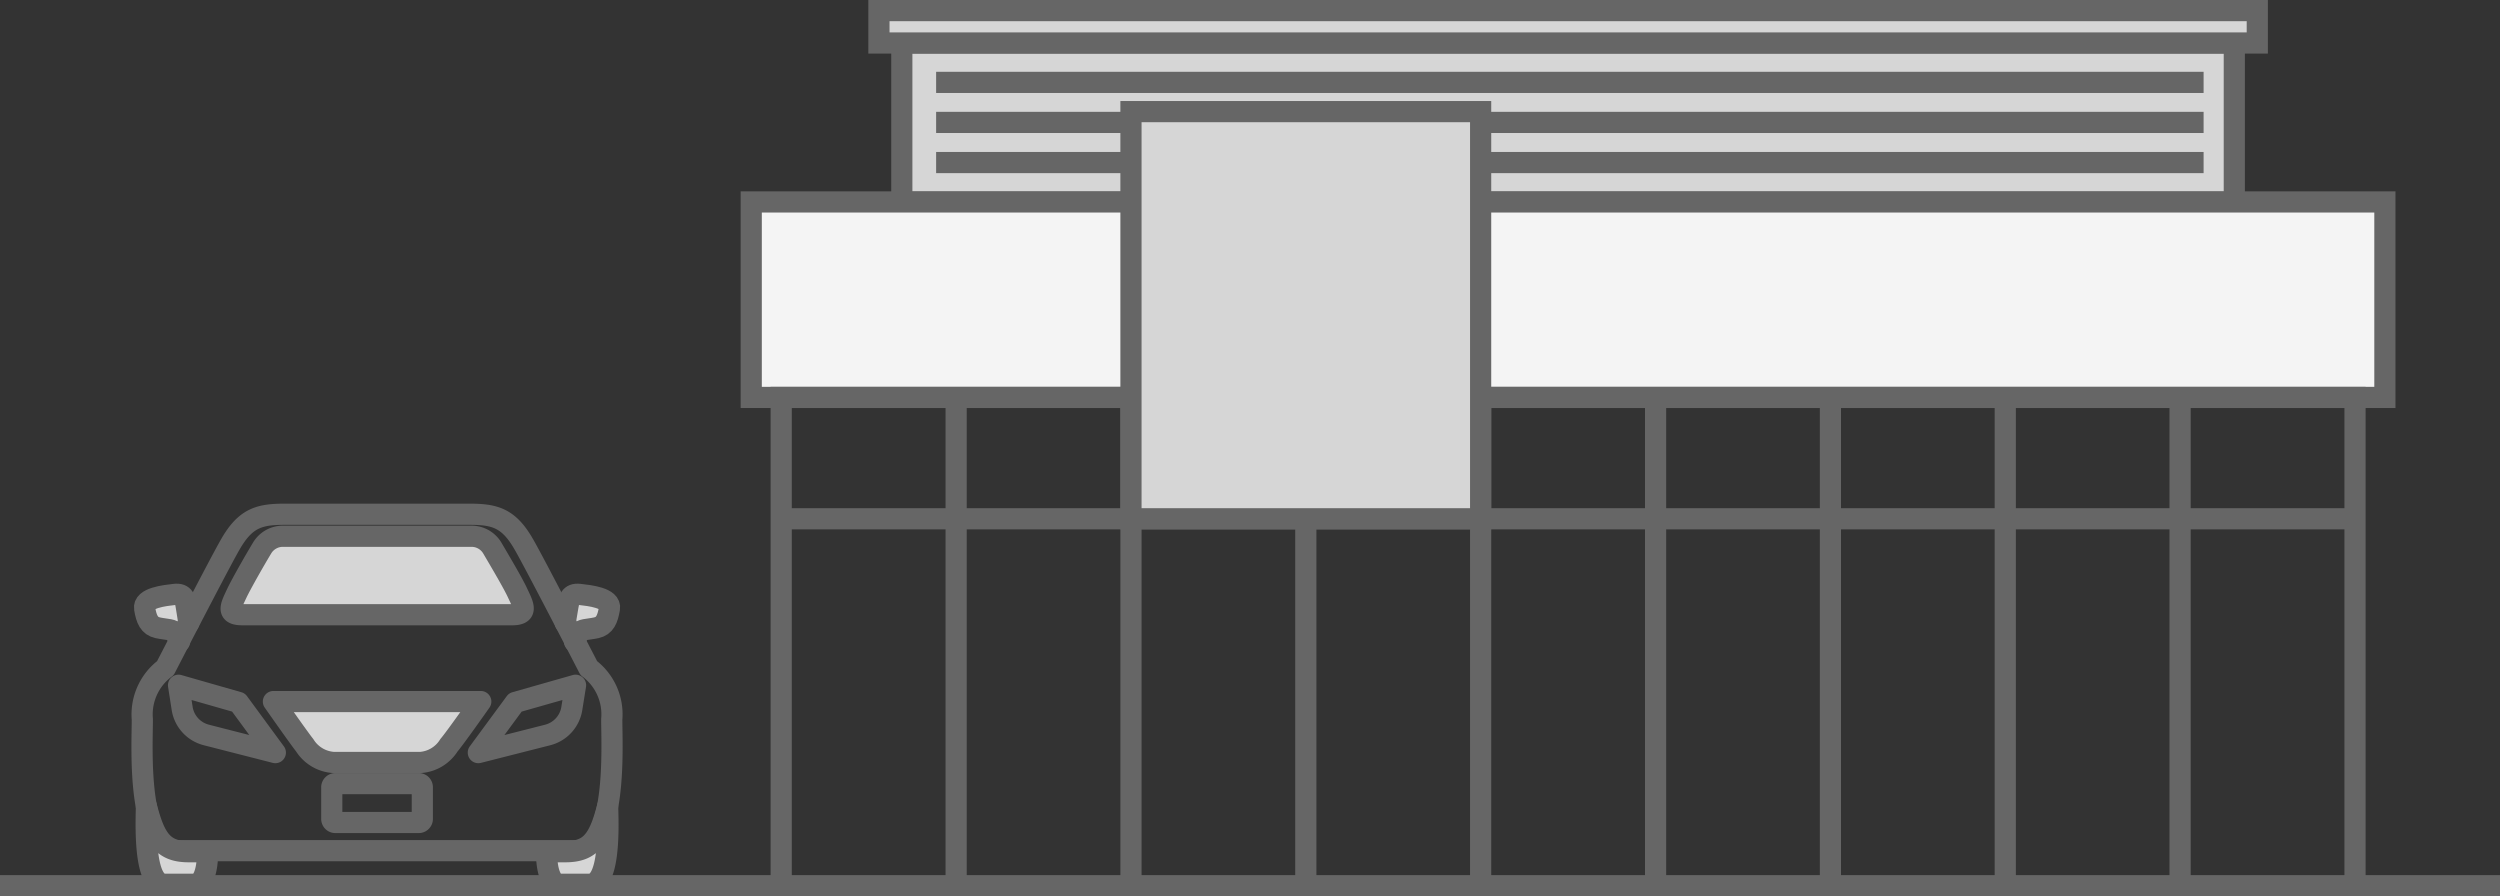 <svg xmlns="http://www.w3.org/2000/svg" viewBox="0 0 236.08 84.64"><rect x="0" y="0" width="236.08" height="84.64" fill="#333333" stroke="none"/><defs><style>.cls-1,.cls-6{fill:#d6d6d6}.cls-1,.cls-2,.cls-6,.cls-7{stroke:#666;stroke-width:2px}.cls-1,.cls-2{stroke-miterlimit:10}.cls-2,.cls-4,.cls-7{fill:none}.cls-6,.cls-7{stroke-linecap:round;stroke-linejoin:round}</style></defs><g id="レイヤー_2" data-name="レイヤー 2"><g id="contents"><path class="cls-1" d="M85.16 4.06h125.83v15.02H85.16z"/><path class="cls-1" d="M83 1h130.16v3.06H83z"/><path class="cls-2" d="M88.4 7.78h119.69M88.4 11.56h119.69M88.4 15.35h119.69"/><path fill="#f4f4f4" stroke-miterlimit="10" stroke="#666" stroke-width="2" d="M70.94 19.07h154.27v18.46H70.94z"/><path class="cls-2" d="M73.77 83.95V37.53h148.62v46.42"/><path class="cls-4" d="M73.77 37.32v46.32"/><path class="cls-2" d="M90.29 37.32v46.32m16.51-46.32v46.32m16.51-46.32v46.32m16.51-46.32v46.32m16.52-46.32v46.32m16.51-46.32v46.32m16.51-46.32v46.32m16.51-46.32v46.32"/><path class="cls-4" d="M222.39 37.32v46.32"/><path class="cls-2" d="M73.77 48.99h148.62"/><path class="cls-1" d="M106.8 10.54h33.02v38.45H106.8z"/><path fill="#fff" stroke-miterlimit="10" stroke="#666" stroke-width="2" d="M0 83.64h236.08"/><path class="cls-6" d="M53.38 58.82s.15-1.06.26-1.61.14-1.19 1.09-1.08 3 .32 2.82 1.34-.43 1.63-1.23 1.81-1.49.11-1.7.54-.37.77-.37.77m-36.42-1.77s-.15-1.06-.25-1.61-.15-1.19-1.09-1.08-3 .32-2.83 1.34.43 1.63 1.23 1.81 1.49.11 1.71.54l.36.77"/><path class="cls-7" d="M35.61 48.56h8.67c2.4 0 3.74.31 5.19 2.85.93 1.59 6.13 11.68 6.13 11.68a5.44 5.44 0 012.17 4.84c0 2.55.55 12.4-3.43 12.4H16.87c-4 0-3.43-9.85-3.43-12.4a5.45 5.45 0 012.18-4.84s5.2-10.09 6.13-11.68c1.45-2.54 2.79-2.85 5.18-2.85z"/><path class="cls-7" d="M16.86 64.71l.34 2.18a3.08 3.08 0 002.31 2.52L26 71.07l-3.48-4.74zm37.49 0L54 66.89a3.08 3.08 0 01-2.3 2.52l-6.53 1.66 3.49-4.74z"/><path class="cls-6" d="M35.61 58.05H22.89c-1.57 0-1.08-.84-.54-2 .42-.89 1.62-3 2.39-4.28a2.28 2.28 0 012-1.13H44.5a2.28 2.28 0 012 1.13c.77 1.31 2 3.39 2.4 4.28.53 1.12 1 2-.54 2zM31.49 72a3.48 3.48 0 01-2.72-1.63c-.53-.66-2.95-4.12-2.95-4.12H45.4s-2.43 3.46-3 4.12A3.46 3.46 0 0139.72 72zM19.6 80.41c0 2.29-.63 3.09-1.19 3.09h-2.87c-1.81 0-1.79-4.63-1.71-7.34.8 3.07 1.58 4.27 4 4.27s1.77-.02 1.77-.02zm32.01 0c0 2.29.64 3.09 1.19 3.09h2.87c1.82 0 1.8-4.63 1.71-7.34-.8 3.07-1.57 4.27-4 4.27s-1.77-.02-1.77-.02z"/><path class="cls-7" d="M35.61 74h-3.93a.35.35 0 00-.35.34v3a.34.34 0 00.35.33h7.85a.34.34 0 00.35-.33v-3a.34.34 0 00-.35-.34z"/></g></g></svg>